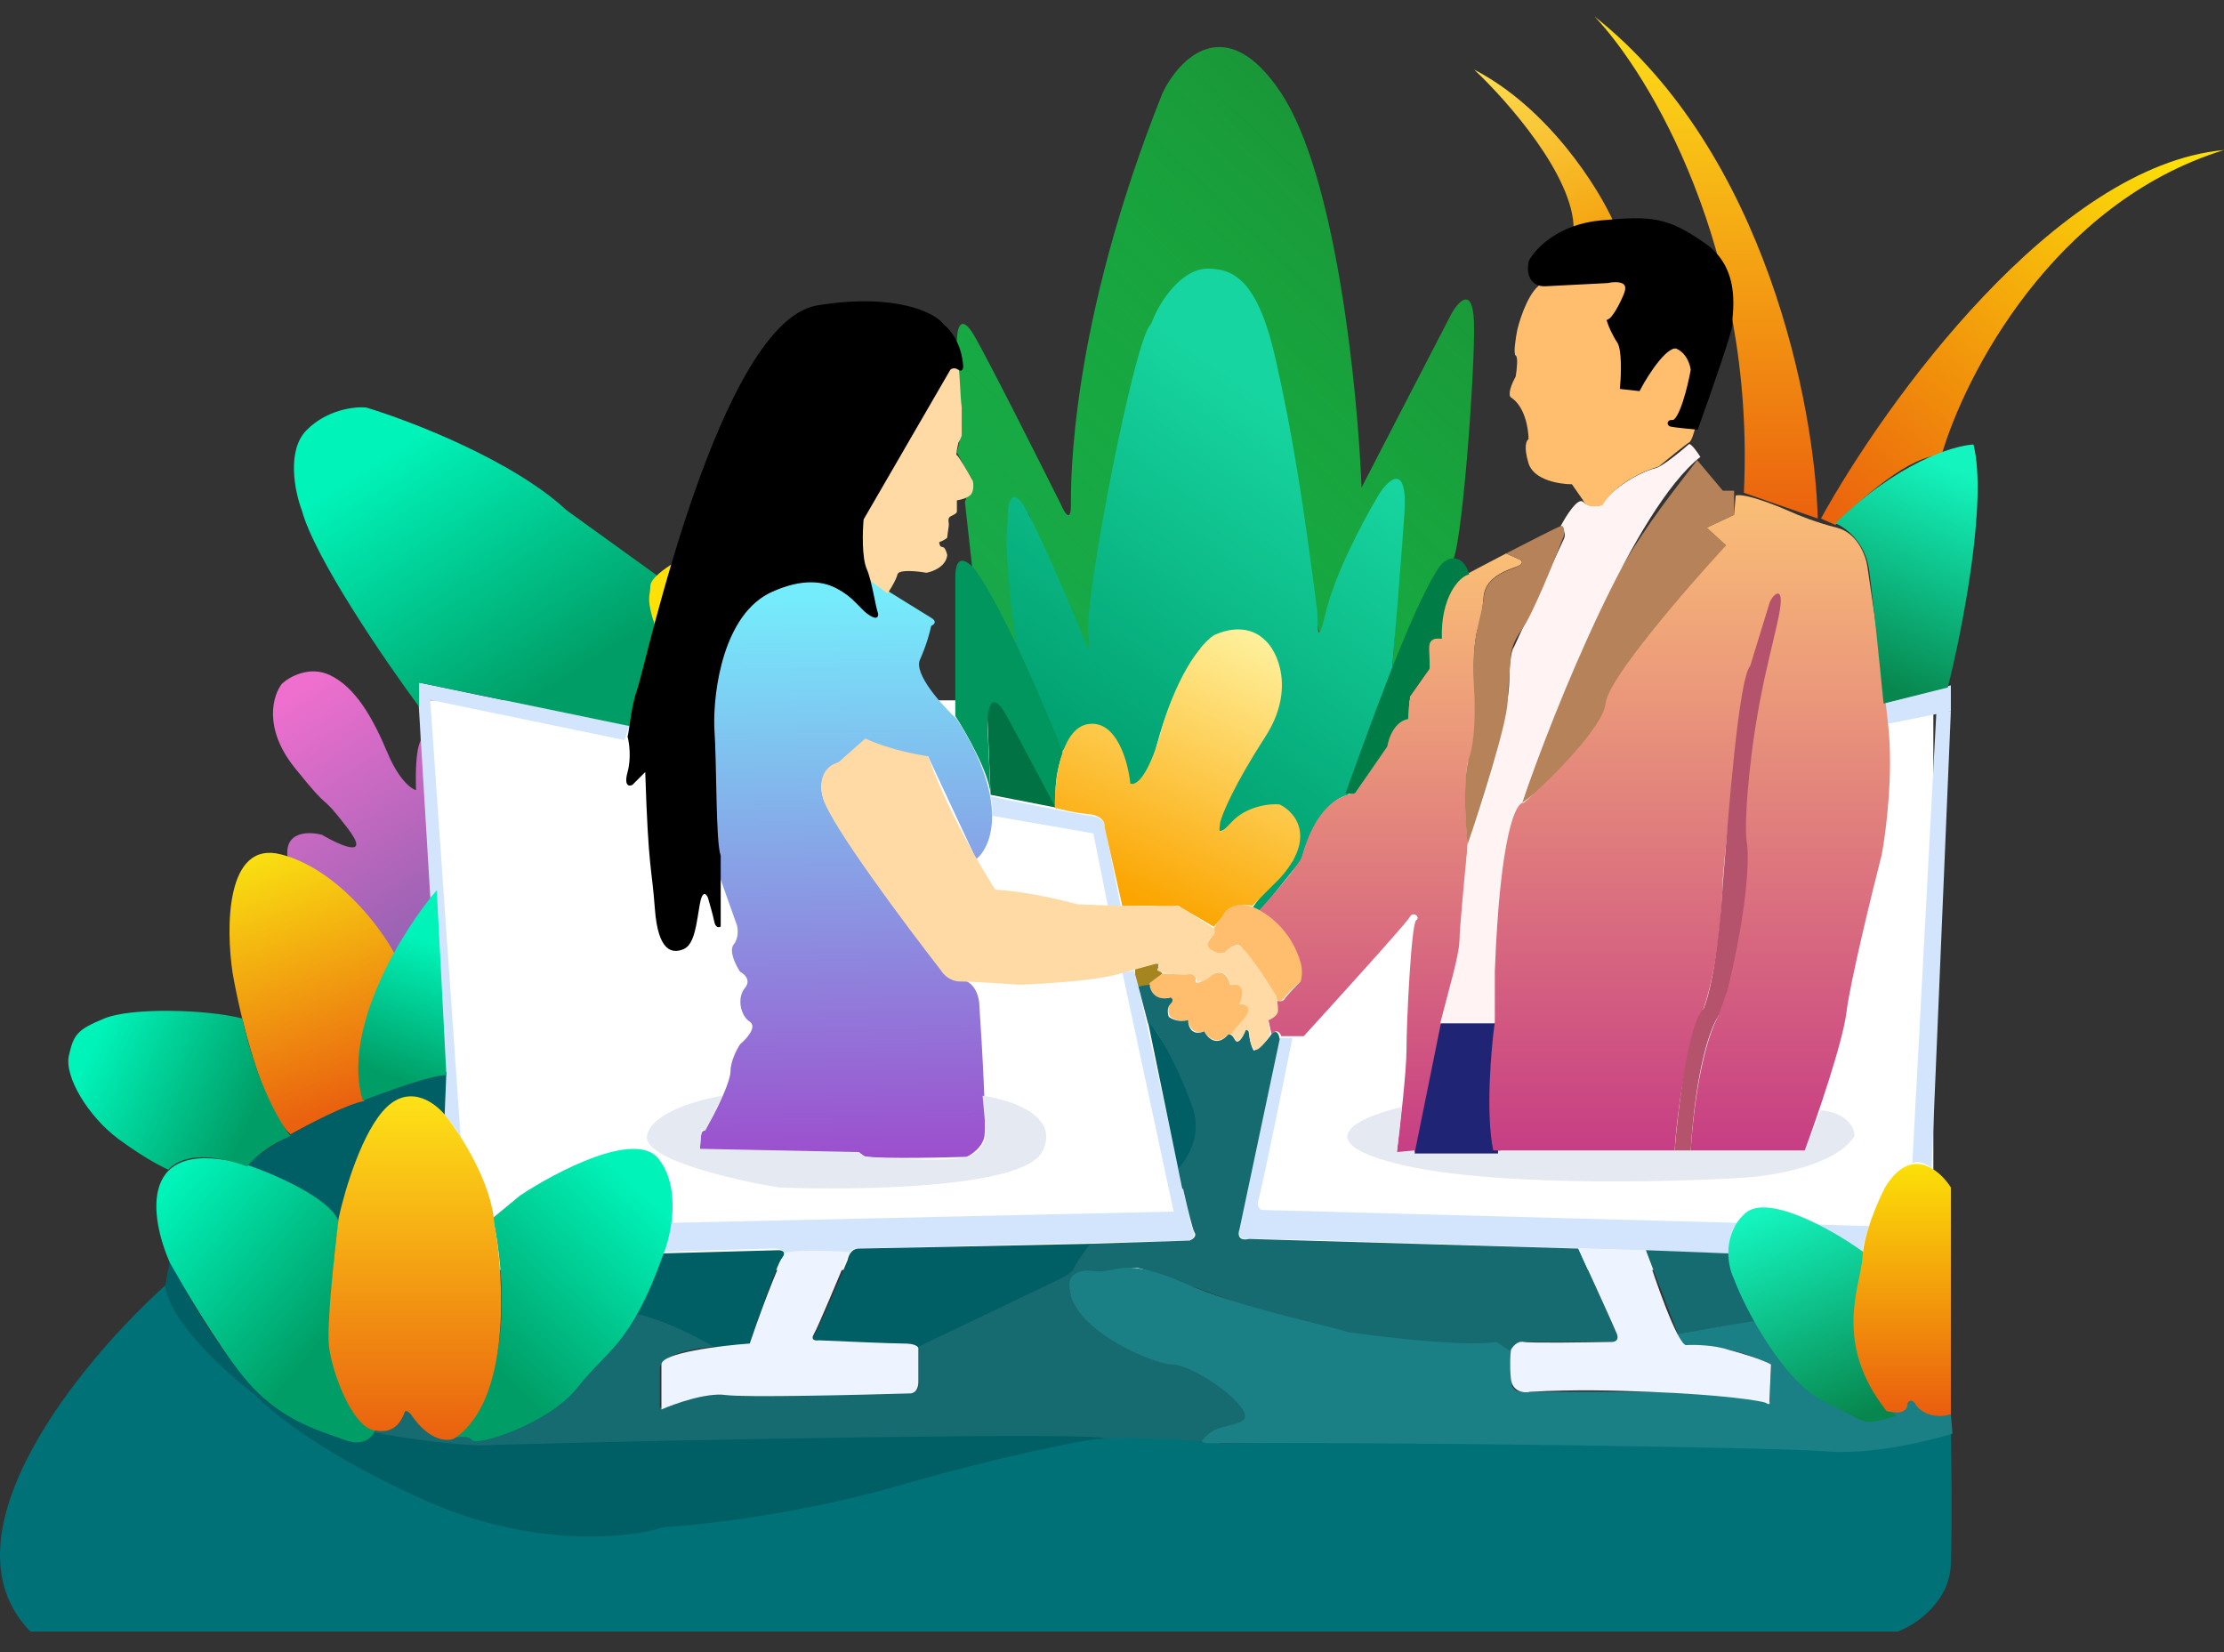 <svg width="350" height="260" viewBox="0 0 350 260" fill="none" xmlns="http://www.w3.org/2000/svg">
<rect x="0" y="0" width="350" height="260" fill="#333333" stroke="none"/>
<rect x="66.209" y="110.215" width="238.051" height="89.643" fill="white"/>
<path d="M58.689 147.044C55.274 141.856 48.56 137.857 45.631 136.506C43.823 130.885 48.226 130.741 50.653 131.371C53.583 133.083 58.488 135.263 54.671 130.291C49.9 124.075 52.662 128.669 46.384 120.833C41.362 114.564 42.952 109.393 44.375 107.592C45.547 106.511 48.694 104.728 51.909 106.241C55.926 108.132 58.689 112.996 60.949 118.401C62.757 122.724 64.715 124.166 65.469 124.346C65.268 117.428 66.222 116.059 66.724 116.239L68.231 143.532L64.715 148.125C64.129 149.927 62.104 152.233 58.689 147.044Z" fill="url(#paint0_linear)"/>
<path d="M160.193 103.558C159.991 101.735 159.098 92.247 158.677 88.365V81.781C158.677 76.513 160.867 79.079 161.962 81.021C163.647 85.157 167.067 94.594 169.291 99.253C171.514 103.913 171.902 102.039 171.818 100.519C172.407 90.222 175.659 66.03 181.926 51.646C188.193 37.263 195.32 43.796 198.099 48.861C203.356 66.283 206.017 86.17 206.691 93.936C207.028 97.312 207.904 102.9 208.713 98.24C209.724 92.416 213.009 86.592 217.052 78.995C220.287 72.918 220.927 77.307 220.843 80.261L219.074 105.837C221.685 100.013 227.211 88.365 228.424 88.365C229.94 88.365 232.215 57.724 231.962 50.633C231.76 44.961 229.519 47.426 228.424 49.367L214.273 76.716C213.683 61.522 210.33 27.843 201.637 14.675C192.944 1.507 185.548 9.188 182.937 14.675C168.28 51.393 168.533 75.956 168.533 79.501C168.533 82.338 167.522 80.683 167.016 79.501C163.394 72.242 155.594 56.761 153.37 52.912C151.146 49.063 150.59 51.815 150.59 53.672C150.506 53.334 150.388 53.672 150.59 57.724C150.843 62.788 151.096 67.853 151.096 68.613C151.096 69.22 150.759 70.554 150.59 71.145C151.012 71.989 152.056 73.981 152.865 75.197C153.673 76.412 152.696 77.729 152.107 78.235L151.854 78.995L153.117 90.39C157.413 95.455 160.446 105.837 160.193 103.558Z" fill="url(#paint1_linear)"/>
<path d="M197.156 143.057C197.765 143.057 198.087 143.398 198.171 143.569L204.77 135.383C207.003 127.607 210.607 125.322 212.13 125.152L218.982 106.479C219.405 101.619 220.404 89.7 221.013 80.901C221.622 72.102 218.07 75.7 216.547 78.599C214.517 82.009 210.101 90.314 208.679 96.248C207.258 102.182 207.393 98.721 207.308 96.248C205.278 80.389 203.501 68.623 200.709 56.345C197.918 44.067 194.111 42.277 190.05 42.277C185.989 42.277 182.436 47.392 181.167 50.974C178.629 52.764 170.762 93.69 171.269 99.317C171.675 103.819 171.269 101.875 170.508 100.341C168.985 96.589 165.178 87.551 162.133 81.412C159.087 75.273 158.495 79.366 158.58 82.18C157.818 88.063 160.102 102.131 160.102 102.898C162.539 106.377 165.686 114.92 166.955 118.757C168.782 115.278 170.931 114.409 171.777 114.409C176.244 115.023 177.699 121.145 177.868 124.129H178.122C179.543 124.129 181.083 120.548 181.675 118.757C183.705 110.163 187.258 104.092 188.781 102.131C191.15 100.085 196.547 97.118 199.187 101.619C201.826 106.121 200.963 110.828 200.202 112.618C199.948 113.13 198.273 116.148 193.603 124.129C188.933 132.109 191.657 131.376 193.603 130.012C197.055 126.533 199.779 126.516 200.709 126.942C204.973 128.17 204.347 133.081 203.501 135.383C201.132 137.941 196.547 143.057 197.156 143.057Z" fill="url(#paint2_linear)"/>
<path d="M155.392 112.928L155.897 125.083L166.258 127.108C164.742 124.323 161.052 116.574 158.424 111.915C155.796 107.255 155.308 110.649 155.392 112.928Z" fill="#017244"/>
<path d="M155.878 124.919C155.595 121.561 152.114 115.426 150.337 112.674V90.897C150.337 86.642 152.528 88.449 153.623 89.884C158.272 96.569 164.658 111.746 167.269 118.499C165.854 122.145 166.005 125.927 166.258 127.362C164.658 124.323 160.85 117.131 158.424 112.674C155.998 108.218 155.392 111.662 155.392 113.941L155.878 124.919C155.891 125.063 155.897 125.202 155.897 125.336L155.878 124.919Z" fill="#00965E"/>
<path d="M252.937 111.662C250.107 118.347 242.492 124.239 239.543 126.349C250.157 92.416 260.434 81.274 267.089 72.411L271.132 77.222H272.901V81.021L268.605 83.047L271.637 85.832L269.616 89.377C265.235 94.02 255.767 104.976 252.937 111.662Z" fill="#B6825A"/>
<path d="M219.832 181.3H222.864C223.269 181.097 227.919 159.269 230.193 148.38L230.951 132.427C230.345 126.349 230.698 121.622 230.951 120.018C231.625 118.921 232.821 115.359 232.215 109.889C231.608 104.419 232.13 100.52 232.467 99.254C232.72 98.578 233.276 96.569 233.478 93.936C233.731 90.644 237.521 89.631 238.785 89.124C239.796 88.719 239.543 88.28 239.29 88.111L237.016 87.099C234.91 88.196 230.244 90.644 228.424 91.657C226.605 92.67 226.15 97.312 226.15 99.507C225.341 99.507 224.97 100.52 224.886 101.026V105.331L221.854 109.636L221.601 113.181C219.377 113.586 218.316 116.389 218.063 117.739L213.262 124.83C207.449 125.589 205.428 132.933 204.922 134.706C204.518 136.124 200.205 141.036 198.099 143.315C199.514 143.923 200.71 145.088 201.132 145.595C204.568 149.241 204.922 153.023 204.67 154.458C203.911 155.217 202.345 156.838 202.142 157.243C201.94 157.648 201.216 157.581 200.879 157.496C201.485 159.32 200.289 160.282 199.615 160.535L200.121 162.814C200.929 161.801 201.469 162.561 201.637 163.067H205.175C210.566 157.159 221.449 145.139 221.854 144.328C222.359 143.315 223.623 144.328 222.864 144.835C222.106 145.341 221.348 160.788 221.348 165.093C221.348 168.537 220.337 177.333 219.832 181.3Z" fill="url(#paint3_linear)"/>
<path d="M273.406 192.442C271.991 194.063 271.974 196.325 272.143 197.253C247.63 196.409 198.2 194.772 196.583 194.974C194.966 195.177 194.898 194.046 195.067 193.455L201.384 163.321H203.406C201.806 171.255 198.503 187.428 198.099 188.644C197.695 189.859 198.268 190.332 198.604 190.416L273.406 192.442Z" fill="#D3E5FD"/>
<path d="M150.59 113.181C158.879 126.146 156.065 133.27 153.623 135.212L146.041 119.005C144.222 119.613 138.713 117.57 136.186 116.473C135.428 117.317 133.507 119.208 131.89 120.018C129.868 121.031 128.605 122.804 129.615 125.842C130.626 128.881 145.283 149.139 147.81 152.178C149.832 154.609 151.18 154.542 151.601 154.204C153.623 154.812 154.128 157.158 154.128 158.256C154.549 164.502 155.291 177.4 154.886 179.021C154.482 180.641 152.865 181.722 152.106 182.059C146.715 182.228 135.883 182.414 135.68 181.806C135.478 181.198 118.581 181.046 110.157 181.046C110.157 180.034 110.258 178.008 110.662 178.008C111.168 178.008 114.958 170.664 114.958 168.638C114.958 167.017 115.969 165.093 116.475 164.333C117.486 163.489 119.204 161.598 117.991 160.788C116.475 159.775 115.969 156.99 117.233 155.47C118.244 154.255 117.149 153.276 116.475 152.938C115.801 151.925 114.655 149.646 115.464 148.633C116.273 147.62 116.138 146.185 115.969 145.594C110.41 129.894 112.684 137.491 110.915 121.284C109.146 105.078 112.431 102.545 114.706 97.734C116.525 93.885 121.36 91.91 123.55 91.403C125.319 91.15 124.814 91.15 128.099 91.403C131.375 91.656 135.175 94.948 136.691 96.215C137.904 97.227 137.871 96.468 137.702 95.961L135.933 90.643C139.05 92.585 145.536 96.62 146.547 97.227C147.558 97.835 146.968 98.325 146.547 98.494C146.378 99.338 145.789 101.583 144.778 103.811C143.767 106.04 148.232 110.986 150.59 113.181Z" fill="url(#paint4_linear)"/>
<path d="M226.403 89.377C221.955 96.063 214.862 116.304 211.746 124.83C212.352 125.032 213.009 124.914 213.262 124.83L218.316 117.486C218.922 114.245 220.759 113.265 221.601 113.181L221.854 109.636L224.886 105.331C224.971 105.415 225.089 104.976 224.886 102.545C224.684 100.114 226.318 100.519 226.908 100.519C226.706 94.037 229.604 90.728 231.204 90.39C230.395 87.352 227.919 87.098 226.403 89.377Z" fill="#007C46"/>
<path d="M72.504 179.094C71.897 177.676 70.566 176.139 69.977 175.549L70.229 168.892L69.471 169.145L68.231 140.856L67.978 141.109L67.726 141.363L65.68 107.357C76.51 109.624 97.682 114.021 99.205 114.195C99.238 114.172 99.267 114.17 99.291 114.194C99.299 114.202 99.269 114.202 99.205 114.195C98.961 114.368 98.503 115.729 98.28 116.473L67.702 110.142L72.504 179.094Z" fill="#D3E5FD"/>
<path d="M190.771 147.367L191.023 146.101L192.287 144.075C192.877 142.978 194.915 141.29 198.352 143.316C202.648 145.848 204.164 149.646 204.67 151.419C205.074 152.837 204.838 154.036 204.67 154.458C204.08 154.964 202.749 156.18 202.143 156.99C201.536 157.8 201.048 157.496 200.879 157.243C199.666 154.407 196.836 150.828 195.572 149.393C194.966 147.975 193.466 149.14 192.792 149.9C191.023 150.406 190.013 149.14 190.013 148.633C190.013 148.228 190.518 147.62 190.771 147.367Z" fill="#FFBE6E"/>
<path d="M182.937 153.191L180.915 155.217H178.893L178.641 153.824V152.431C180.073 152.009 182.836 151.267 182.431 151.672C182.027 152.077 182.6 152.938 182.937 153.191Z" fill="#A4851F"/>
<path d="M105.608 192.442C105.608 193.455 104.934 195.903 104.597 197C109.82 196.831 120.569 196.493 121.782 196.493C122.995 196.493 123.466 197 123.551 197.253C124.359 196.848 130.626 197.084 133.659 197.253C133.861 196.645 134.417 196.493 134.67 196.493C151.348 196.071 185.11 195.227 186.727 195.227C188.345 195.227 187.907 193.708 187.486 192.948L179.146 155.217C178.978 154.373 178.388 152.482 178.388 152.685C178.388 152.887 177.209 152.938 176.619 152.938L184.706 190.669L105.608 192.442Z" fill="#D3E5FD"/>
<path d="M176.366 142.556H174.345L172.07 131.16L156.15 128.375C156.352 127.564 156.066 126.011 155.897 125.336C160.362 126.265 169.745 128.172 171.565 128.375C173.384 128.577 173.839 129.472 173.839 129.894L176.366 142.556Z" fill="#D3E5FD"/>
<path d="M180.915 154.711L182.937 153.191C184.032 153.276 186.374 153.394 186.98 153.191C187.587 152.989 188.075 153.613 188.244 153.951C187.991 154.542 188.042 155.318 190.265 153.698C192.489 152.077 193.382 153.867 193.551 154.964C196.381 154.559 195.741 156.821 195.067 158.003C196.886 158.003 196.667 159.184 196.33 159.775C195.488 160.873 193.803 163.017 193.803 162.814C193.803 162.611 193.466 162.814 193.298 162.814C191.478 164.637 190.013 163.236 189.507 162.308C187.688 162.915 187.065 161.379 186.98 160.535C185.767 160.94 184.622 160.366 184.2 160.029C183.948 159.691 183.594 158.813 184.2 158.003C184.807 157.192 184.285 156.99 183.948 156.99C181.522 157.598 180.915 155.724 180.915 154.711Z" fill="#FFBE6E"/>
<path d="M135.175 196.494C133.962 196.494 133.49 197.676 133.406 198.266C131.89 201.896 128.706 209.358 128.099 210.168C127.493 210.979 128.015 211.181 128.352 211.181C132.732 211.266 141.745 211.434 142.756 211.434C143.767 211.434 144.357 212.532 144.525 212.701C152.022 209.071 167.168 201.761 167.774 201.558C168.381 201.356 169.375 199.701 169.543 199.279L171.818 195.734C160.277 195.987 136.388 196.494 135.175 196.494Z" fill="#005F65"/>
<path d="M186.075 187.115C189.114 184.81 192.268 176.227 180.568 160.339L186.075 187.115Z" fill="#005F65"/>
<path d="M64.164 172.943C58.908 172.336 54.73 185.52 53.298 192.189C50.872 188.34 42.516 184.676 38.641 183.326C48.951 175.222 64.103 170.062 70.253 168.711L69.977 175.476C67.146 172.437 64.922 172.521 64.164 172.943Z" fill="#005F65"/>
<path d="M276.439 207.889L264.056 209.915L259.002 196.747L272.143 197.253C272.143 200.697 275.007 205.779 276.439 207.889Z" fill="#166B70"/>
<path d="M63.659 222.323C62.85 225.362 59.953 225.446 58.605 225.109H58.352C59.969 226.729 70.987 227.81 76.294 228.147L166.258 226.881V226.628C168.482 226.02 183.19 226.544 190.265 226.881C189.659 226.476 190.013 226.037 190.265 225.868C193.096 225.666 195.657 223.927 196.583 223.083C196.836 221.141 194.814 216.6 184.706 213.967C172.07 210.675 169.291 205.863 168.533 203.837C167.774 201.811 169.543 199.532 170.807 200.292C172.07 201.052 177.125 199.532 178.894 199.532C180.663 199.532 205.681 209.408 211.746 210.928C216.598 212.143 229.604 212.616 235.5 212.7H237.774C237.977 211.687 239.038 211.265 239.543 211.181H253.948C255.161 211.181 254.959 210.675 254.706 210.421L248.388 196.494L196.583 194.974C194.764 195.379 194.814 194.13 195.067 193.455L201.385 163.574C201.3 162.814 200.879 161.649 199.868 163.067C198.857 164.485 197.762 165.178 197.341 165.346C197.173 165.178 196.785 164.435 196.583 162.814C196.381 161.193 195.825 162.308 195.572 163.067C195.32 163.574 194.713 164.384 194.309 163.574C193.904 162.763 193.466 162.73 193.298 162.814C191.478 164.84 190.013 163.321 189.507 162.308C187.486 163.118 186.98 161.464 186.98 160.535C185.565 160.94 184.369 160.366 183.948 160.029C183.779 159.607 183.594 158.61 184.2 158.003C184.807 157.395 184.453 157.074 184.2 156.99C181.774 157.598 180.999 155.892 180.915 154.964L179.146 155.217L180.663 161.042C181.926 161.295 185.969 169.145 187.738 174.463C189.154 178.717 186.812 182.482 185.464 183.832C186.138 186.955 187.587 193.354 187.991 193.961C188.395 194.569 187.654 195.059 187.233 195.228L171.565 195.734C170.807 196.747 169.24 198.925 169.038 199.532C168.836 200.14 167.774 200.799 167.269 201.052L144.525 211.941V212.7V218.271C144.525 218.677 144.02 218.947 143.767 219.031C134.333 219.2 114.857 219.538 112.431 219.538C110.005 219.538 105.693 220.888 103.839 221.563V221.31V215.233C104.244 213.004 109.904 212.025 112.684 211.941C110.663 210.117 103.081 207.467 99.543 206.37C91.861 219.335 82.696 224.687 79.074 225.615C77.726 226.122 74.829 226.983 74.02 226.375C73.211 225.767 71.661 226.122 70.987 226.375C67.45 226.881 65.175 223.336 64.67 222.323C64.265 221.513 63.827 221.985 63.659 222.323Z" fill="#166B70"/>
<path d="M4.778 256.762C-9.98 241.569 12.949 213.966 26.258 202.065C28.482 209.56 35.44 215.655 38.641 217.765C40.325 219.115 43.847 221.918 44.453 222.323C45.211 222.83 52.034 227.894 69.471 235.744C83.421 242.024 98.701 240.556 104.597 239.036C116.138 237.348 142.2 233.009 154.128 229.16C166.056 225.311 184.369 226.206 192.034 227.134C220.085 226.881 278.359 226.527 287.052 227.134C295.745 227.742 303.984 225.699 307.016 224.602C307.1 229.245 307.218 240.049 307.016 246.127C306.814 252.204 301.372 255.749 298.677 256.762H4.778Z" fill="#007177"/>
<path d="M287.305 228.4C294.381 229.008 303.563 226.797 307.269 225.615L307.016 222.576C303.984 223.336 301.962 220.804 301.457 220.044C301.053 219.436 300.615 219.791 300.446 220.044C300.446 221.867 298.087 222.154 296.908 222.07C296.992 222.407 296.352 223.032 293.118 222.829C289.883 222.627 285.536 219.2 283.767 217.512L276.186 207.889C275.782 207.889 267.931 209.239 264.056 209.915C263.854 210.522 264.814 211.35 265.32 211.687C270.98 211.485 276.607 213.629 278.713 214.726L278.46 221.057C277.702 219.791 266.162 219.2 260.266 219.031H240.302C239.038 219.031 238.533 219.031 238.027 218.271C237.623 217.664 237.69 214.304 237.775 212.7L235.5 211.181C231.255 211.991 218.232 210.506 212.251 209.661C207.197 208.142 195.016 205.711 186.728 202.065C176.367 197.506 175.861 200.545 172.071 200.039C169.038 199.634 168.28 201.22 168.28 202.065C168.027 209.155 181.673 214.726 184.453 214.726C187.233 214.726 193.803 219.031 195.572 221.817C197.341 224.602 192.287 223.842 190.265 225.615C188.531 227.136 189.17 226.881 190.013 227.134C219.158 226.881 280.23 227.793 287.305 228.4Z" fill="#1A8085"/>
<path d="M254.453 209.915C254.858 210.927 254.116 211.181 253.695 211.181C249.483 211.265 240.807 211.383 239.796 211.181C238.785 210.978 238.027 211.94 237.775 212.447C237.69 213.122 237.572 214.979 237.775 217.005C237.977 219.031 239.88 219.284 240.807 219.031C248.015 218.634 254.28 218.827 259.507 219.031C270.958 219.478 277.435 220.456 277.955 220.803C278.562 221.209 278.545 220.803 278.461 220.55L278.713 214.726C277.298 213.916 273.743 212.869 272.143 212.447C269.717 211.637 266.583 211.603 265.32 211.687C263.905 211.282 260.518 201.558 259.002 196.747L248.388 196.493C250.242 200.545 254.049 208.902 254.453 209.915Z" fill="#EDF3FF"/>
<path d="M26.764 198.266L26.006 202.318C26.612 207.99 35.693 216.161 40.157 219.538C42.01 221.563 50.215 228.755 67.197 236.251C84.179 243.746 99.206 242.075 104.597 240.302C110.326 240.049 126.381 238.175 141.746 233.718C157.11 229.262 170.975 226.459 173.587 226.375C173.182 225.362 107.714 226.544 77.811 227.388C73.969 227.793 63.406 226.375 58.605 225.362C58.2 226.577 56.752 226.712 56.078 226.628C53.466 226.206 46.778 224.096 40.915 219.031C35.052 213.966 29.038 203.078 26.764 198.266Z" fill="#005F65"/>
<path d="M104.092 197.253C103.89 199.684 100.975 204.513 99.543 206.623C104.598 207.636 110.41 210.759 112.684 212.194C112.768 212.109 113.442 211.941 115.464 211.941C117.486 211.941 117.991 211.603 117.991 211.434C119.339 207.382 122.236 199.026 123.045 198.013C123.854 197 123.045 196.747 122.54 196.747L104.092 197.253Z" fill="#005F65"/>
<path d="M38.893 183.326C21.507 178.464 23.562 191.598 26.763 198.773C28.785 202.318 33.94 211.282 38.388 216.752C43.947 223.589 50.265 225.109 54.309 226.628C57.543 227.844 58.941 225.7 59.11 224.855C55.067 223.64 53.214 217.259 52.792 214.22C51.175 211.586 52.371 198.52 53.298 192.189C51.883 188.542 43.105 184.761 38.893 183.326Z" fill="url(#paint5_linear)"/>
<path d="M74.273 226.628C73.666 225.818 71.83 226.122 70.987 226.375C80.894 219.284 79.495 200.292 77.558 191.682L81.854 188.137C87.582 184.339 99.948 177.856 103.587 182.313C107.226 186.77 105.693 194.384 104.345 197.507C99.291 211.688 95.5 212.447 90.951 218.272C86.403 224.096 75.031 227.641 74.273 226.628Z" fill="url(#paint6_linear)"/>
<path d="M64.67 222.576C67.5 226.831 70.398 226.881 71.493 226.375C80.388 220.5 79.411 201.389 77.811 192.695C77.406 186.212 72.588 178.683 70.229 175.729C68.713 173.703 64.72 170.563 60.879 174.209C57.038 177.856 54.224 187.377 53.298 191.682C52.624 197.084 51.377 208.699 51.782 211.941C52.287 215.992 55.319 224.349 58.857 225.109C62.395 225.868 63.406 223.083 63.659 222.323C63.861 221.715 64.417 222.323 64.67 222.576Z" fill="url(#paint7_linear)"/>
<path d="M57.365 173.269C54.736 173.675 48.412 176.995 45.717 178.514C41.269 174.463 37.798 159.944 36.619 153.191C35.524 146.016 35.507 132.224 44.2 134.452C52.894 136.681 59.892 145.836 62.166 150.225C55.495 162.178 56.185 170.568 57.365 173.269Z" fill="url(#paint8_linear)"/>
<path d="M70.253 169.218C68.433 169.015 60.542 171.846 57.088 173.196C53.651 161.852 63.598 146.005 68.736 140.096L70.253 169.218Z" fill="url(#paint9_linear)"/>
<path d="M114.2 219.538C111.168 219.132 106.198 220.888 104.092 221.817V214.726C104.092 212.903 113.358 211.772 117.991 211.434C120.771 203.248 123.045 198.013 123.551 197.253C123.955 196.646 130.458 196.831 133.659 197C132.058 200.883 128.706 208.902 128.099 209.915C127.493 210.928 128.352 211.012 128.857 210.928C132.564 211.097 140.431 211.434 142.251 211.434C144.07 211.434 144.525 211.941 144.525 212.194V217.512C144.525 218.93 143.683 219.284 143.262 219.284C134.838 219.538 117.233 219.943 114.2 219.538Z" fill="#EDF3FF"/>
<path d="M129.615 125.843C128.402 121.791 130.626 120.272 131.89 120.018L136.186 116.22C139.623 117.841 144.188 118.752 146.041 119.005C149.074 127.514 154.381 136.563 156.655 140.023C161.103 140.226 167.1 141.627 169.543 142.303C173.165 142.471 180.814 142.758 182.431 142.556C184.049 142.353 185.464 142.64 185.969 142.809L191.023 146.101C191.192 146.354 191.377 146.962 190.771 147.367C190.164 147.772 190.013 148.38 190.013 148.633C190.013 148.886 190.316 149.494 191.529 149.899C193.045 150.406 193.045 149.393 194.056 148.886C194.865 148.481 195.404 149.055 195.572 149.393C195.976 149.19 199.279 154.204 200.879 156.737C200.963 157.159 201.132 158.205 201.132 159.016C201.132 159.826 200.121 160.366 199.615 160.535L199.868 162.814C199.279 163.827 197.948 165.701 197.341 165.093C196.735 164.485 196.583 162.983 196.583 162.308L196.078 162.054C195.471 163.675 194.814 163.911 194.561 163.827L193.803 162.814C193.635 162.899 193.753 162.561 195.572 160.535C197.392 158.509 195.993 158.003 195.067 158.003C196.28 154.964 194.561 154.711 193.55 154.964C193.348 152.736 191.782 152.854 191.023 153.191C190.602 153.613 189.608 154.458 189.002 154.458C188.244 154.458 188.496 154.964 188.244 153.951C188.041 153.141 186.98 153.276 186.475 153.445C184.79 153.36 181.572 153.039 182.179 152.432C182.785 151.824 182.263 151.672 181.926 151.672L176.366 153.191C171.717 154.609 160.446 154.964 160.446 154.964C160.446 154.964 153.117 154.458 151.096 154.458C149.478 154.458 148.4 153.276 148.063 152.685C142.419 145.426 130.828 129.894 129.615 125.843Z" fill="#FFDAA5"/>
<path d="M141.24 90.391C141.038 91.201 140.313 92.416 139.976 92.923L139.724 93.429L135.933 90.644C134.67 88.618 135.175 82.794 135.175 82.287C135.175 81.882 141.914 70.639 145.283 65.067C146.041 63.548 148.265 59.063 149.074 58.05C150.085 56.784 150.59 58.05 150.843 58.05C151.045 58.05 151.096 62.451 151.348 64.055V68.359C151.348 68.765 151.011 69.372 150.843 69.626C150.674 70.301 150.388 71.651 150.59 71.651C150.792 71.651 152.359 74.353 153.117 75.703C153.201 76.125 153.269 77.121 152.865 77.729C152.46 78.337 151.18 78.657 150.59 78.742V80.514C150.59 80.768 150.085 81.021 149.579 81.274C149.074 81.527 149.327 82.287 149.327 82.54C149.327 82.794 149.074 84.313 149.074 84.566C149.074 84.769 148.232 85.157 147.81 85.326C147.81 85.579 147.911 86.086 148.316 86.086C148.72 86.086 148.99 86.93 149.074 87.352C148.872 89.175 146.8 89.968 145.789 90.137C144.357 89.884 141.442 89.58 141.24 90.391Z" fill="#FFDAA5"/>
<path d="M285.67 192.699L285.536 192.695C285.562 192.682 285.608 192.684 285.67 192.699L294.128 192.948C293.707 194.13 292.915 196.696 293.117 197.506C290.913 195.928 286.558 192.919 285.67 192.699Z" fill="#D3E5FD"/>
<path d="M307.016 107.863L296.655 110.396C296.655 111.611 296.824 113.266 296.908 113.941L307.016 111.915V107.863Z" fill="#D3E5FD"/>
<path d="M236.258 181.553H222.612L226.811 160.788H236.258C234.999 169.812 235.733 178.391 236.258 181.553Z" fill="#1F2475"/>
<path d="M293.875 197.506C290.034 211.687 295.476 220.55 298.424 222.829C292.612 224.349 294.886 224.349 287.052 220.55C280.785 217.512 274.67 206.116 272.901 201.305C271.806 199.11 271.03 194.164 274.669 190.923C278.308 187.681 289.242 193.961 293.875 197.506Z" fill="url(#paint10_linear)"/>
<path d="M300.243 220.804C300.041 222.83 298.003 222.239 296.908 222.07C288.316 211.181 292.865 202.318 293.117 197.76C293.32 194.113 295.56 188.981 296.655 186.871C300.699 180.186 305.247 184.085 307.016 186.871V222.576C304.489 223.336 302.265 222.323 301.507 221.057C300.9 220.044 300.412 220.466 300.243 220.804Z" fill="url(#paint11_linear)"/>
<path d="M235.5 161.042H226.655L228.172 155.217C228.677 153.445 229.688 149.494 229.688 147.874C229.688 146.253 230.53 137.407 230.951 133.186L233.984 124.577C235.163 120.272 237.522 110.75 237.522 107.104C237.522 103.457 238.027 102.039 238.28 101.786C240.723 96.468 245.709 85.63 246.114 84.82C246.518 84.009 245.945 83.131 245.608 82.794C246.451 81.19 248.338 78.185 249.146 78.995C249.955 79.805 251.336 79.671 251.926 79.502C254.453 75.956 259.255 73.931 260.518 73.677C261.529 73.475 264.477 71.061 265.825 69.879C266.229 69.879 267.173 71.23 267.594 71.905C257.283 80.008 244.598 111.577 239.543 126.349C235.5 131.009 235.163 151.419 235.5 161.042Z" fill="#FFF3F3"/>
<path d="M237.269 110.396C237.067 114.245 232.973 127.024 230.951 132.933C230.143 124.425 230.783 120.272 231.204 119.259C231.625 118.246 232.366 114.599 231.962 108.117C231.457 100.013 233.226 97.228 233.478 94.189C233.731 91.15 236.258 90.137 238.28 89.378C239.897 88.77 239.628 88.28 239.291 88.111L237.016 87.099C239.628 85.748 245.002 82.996 245.608 82.794C246.215 82.591 246.198 83.722 246.114 84.313C244.597 88.28 241.161 96.772 239.543 99C237.926 101.229 237.69 102.968 237.774 103.558C237.69 104.234 237.471 106.547 237.269 110.396Z" fill="#B6825A"/>
<path d="M101.818 178.768C102.424 175.121 109.989 173.028 113.695 172.437C112.768 174.378 110.915 178.211 110.915 178.008C110.915 177.805 110.578 177.755 110.41 177.755L110.157 180.793L135.175 181.3L136.186 182.06C140.398 182.397 149.478 182.87 152.106 182.06C154.735 181.249 155.223 179.021 155.139 178.008L154.634 172.437C159.014 173.028 167.016 175.628 163.984 181.3C160.951 186.972 135.091 187.377 122.54 186.871C115.38 185.689 101.211 182.414 101.818 178.768Z" fill="#E5E9F2"/>
<path d="M219.579 183.072C205.428 179.426 214.357 175.644 220.59 174.209L219.832 181.3L222.612 181.046V181.553H235.753V181.046H284.02L286.547 174.716C290.793 175.121 291.854 177.585 291.854 178.767C289.024 183.427 278.882 185.098 274.164 185.351C261.866 186.111 233.731 186.719 219.579 183.072Z" fill="#E5E9F2"/>
<path d="M263.551 181.047H234.995C233.782 175.172 234.658 165.093 235.247 160.788V152.938C236.056 131.059 238.617 126.096 239.796 126.349C243.924 122.719 252.28 114.498 252.684 110.649C253.088 106.8 265.488 92.501 271.637 85.832L268.605 83.047L272.901 81.021L273.153 77.982C274.569 77.577 279.471 79.501 281.745 80.514C282.841 81.021 285.839 82.236 289.074 83.047C292.309 83.857 293.623 87.436 293.875 89.124L295.392 99.507C295.644 101.279 296.352 106.698 297.161 114.194C297.969 121.69 296.824 130.823 296.15 134.452C294.549 140.699 291.197 154.407 290.59 159.269C289.984 164.131 285.957 175.813 284.02 181.047H266.078C266.886 168.486 269.279 161.801 270.374 160.028C271.974 152.769 274.973 137.187 274.164 132.933C273.356 128.679 275.68 115.122 276.944 108.876C277.534 105.331 278.865 97.785 279.471 95.961C280.078 94.138 279.724 93.682 279.471 93.682C279.134 94.78 277.955 98.443 275.933 104.318C273.912 110.193 271.89 129.388 271.132 138.251C271.048 142.893 270.222 153.748 267.594 160.028C264.966 166.309 263.803 176.657 263.551 181.047Z" fill="url(#paint12_linear)"/>
<path d="M263.551 181.047H266.078C266.886 167.879 269.279 161.548 270.374 160.029L271.89 155.724C275.125 142.353 275.259 134.79 274.922 132.68C274.754 132.089 274.468 128.223 275.68 118.499C277.197 106.344 279.977 98.494 280.229 94.948C280.431 92.112 278.797 93.851 278.46 94.948L275.428 104.824C273.608 106.85 271.974 128.459 271.132 139.01C270.879 143.737 269.919 154.306 268.099 158.762C265.673 160.991 264.056 174.547 263.551 181.047Z" fill="#B5526C"/>
<path d="M247.377 76.21L249.146 78.742C249.55 79.957 251.336 79.755 252.179 79.502C254.2 76.058 258.917 74.015 261.023 73.424C262.455 72.242 265.42 69.828 265.825 69.626C266.229 69.423 266.667 67.853 266.836 67.093L263.298 66.84C265.117 65.017 266.246 60.172 266.583 57.977C265.825 53.166 262.54 54.432 261.781 54.938C260.592 55.733 258.496 58.737 257.738 60.763H255.464C255.548 58.568 255.464 53.875 254.453 52.659C253.442 51.444 253.358 50.802 253.442 50.633C253.863 50.211 255.009 48.861 256.222 46.835C257.738 44.303 254.2 43.29 253.189 43.796C252.381 44.202 245.945 44.472 242.828 44.556C240.807 45.366 239.29 49.789 238.785 51.9C238.532 53.166 238.128 55.749 238.532 55.951C238.937 56.154 238.701 58.23 238.532 59.243C237.319 61.472 237.521 62.367 237.774 62.535C239.998 63.953 240.554 67.516 240.554 69.119C240.217 69.288 239.745 70.284 240.554 72.918C241.363 75.551 245.44 76.21 247.377 76.21Z" fill="#FFBE6E"/>
<path d="M171.312 113.941C166.865 114.549 165.921 123.226 166.006 127.109C166.848 127.362 169.089 127.919 171.312 128.122C173.536 128.324 173.924 129.557 173.839 130.148L176.619 142.556H181.421H185.464L191.024 145.848L192.287 144.328C193.298 142.1 195.909 142.218 197.088 142.556L201.385 138.251C207.247 131.768 203.827 127.784 201.385 126.602C200.121 126.433 196.229 126.754 193.803 129.388C191.377 132.021 191.95 130.485 192.034 129.388C192.371 128.037 194.258 123.462 199.11 115.967C203.962 108.471 200.963 102.377 199.11 100.773C196.836 98.494 193.719 98.831 191.529 99.76C190.181 100.098 186.222 104.115 183.19 113.434C180.764 122.753 178.641 123.648 177.883 123.31C177.546 119.934 175.76 113.333 171.312 113.941Z" fill="url(#paint13_linear)"/>
<path d="M303.984 183.832L307.016 111.915H304.742L300.951 183.072C301.962 182.465 303.394 183.326 303.984 183.832Z" fill="#D3E5FD"/>
<path d="M47.509 80.334C49.531 87.83 60.65 104.053 65.957 111.228V107.43L99.061 114.267L103.105 98.567L102.347 94.262C101.942 92.844 103.02 91.307 103.61 90.716L89.206 80.334C80.715 72.433 64.609 66.238 57.617 64.127C55.848 63.959 51.502 64.431 48.267 67.673C45.033 70.914 46.414 77.464 47.509 80.334Z" fill="url(#paint14_linear)"/>
<path d="M45.717 178.768C41.876 180.388 39.568 182.65 38.894 183.579C29.291 180.034 26.511 184.085 26.511 184.085C26.511 184.085 23.479 182.819 18.677 179.274C13.876 175.729 10.086 169.398 10.843 166.106C11.601 162.814 12.107 162.054 16.403 160.282C20.699 158.509 32.66 158.847 38.136 160.282C40.36 170.411 44.117 176.826 45.717 178.768Z" fill="url(#paint15_linear)"/>
<path d="M105.884 88.691L103.105 98.567C101.588 94.009 102.347 93.755 102.347 92.236C102.347 91.02 104.789 89.366 105.884 88.691Z" fill="#FFE107"/>
<path d="M113.422 145.808V134.666C112.613 132.438 112.832 120.57 112.411 114.408C112.242 108.753 113.826 96.581 121.508 93.137C131.111 88.832 134.396 95.021 136.418 96.541C138.035 97.756 138.271 97.047 138.187 96.541C137.766 95.443 137.227 91.415 136.418 89.591C135.609 87.768 135.744 83.598 135.912 81.741L149.559 58.191C149.727 58.022 150.216 57.786 150.822 58.191C151.429 58.596 151.58 58.022 151.58 57.684C151.378 54.038 149.474 51.776 148.548 51.101C147.284 49.243 140.96 46.036 128.628 48.062C113.213 50.594 101.588 104.785 100.325 108.33C99.314 111.167 99.101 114.577 98.764 115.927C99.017 116.856 99.371 119.27 98.764 121.498C98.158 123.727 99.017 123.777 99.523 123.524L101.544 121.498C102.05 137.199 102.555 136.186 103.061 143.023C103.566 149.86 105.84 150.113 107.609 149.354C109.378 148.594 109.631 145.049 110.136 142.263C110.541 140.035 111.147 140.659 111.4 141.25C111.653 142.094 112.209 144.036 112.411 145.049C112.613 146.062 113.169 145.977 113.422 145.808Z" fill="black"/>
<path d="M286.57 81.6L288.845 82.613C292.467 78.815 300.874 71.319 305.523 71.725C309.146 59.147 323.112 31.917 350 23.611C323.516 26.042 296.679 63.283 286.57 81.6Z" fill="url(#paint16_linear)"/>
<path d="M286.065 81.6L274.44 77.549C276.26 39.26 259.531 11.624 250.939 2.593C278.029 24.067 285.644 64.212 286.065 81.6Z" fill="url(#paint17_linear)"/>
<path d="M306.534 108.19L296.426 110.722C295.921 105.573 294.758 94.161 294.152 89.704C293.545 85.247 290.361 82.951 288.845 82.36C298.549 72.839 307.377 70.121 310.578 69.952C312.801 78.866 308.809 99.158 306.534 108.19Z" fill="url(#paint18_linear)"/>
<path d="M253.971 35.006C252.556 34.196 249.17 35.344 247.653 36.019C247.653 27.713 237.208 15.845 231.986 10.949C243.711 17.027 251.528 29.519 253.971 35.006Z" fill="url(#paint19_linear)"/>
<path d="M252.937 44.05L243.081 44.556C240.857 44.556 240.807 42.361 241.059 41.264C241.986 39.491 245.457 35.794 251.926 35.186C260.013 34.427 262.287 34.68 268.099 38.732C273.911 42.783 271.89 50.127 272.142 50.887C272.345 51.494 268.689 61.944 266.836 67.093C265.067 66.925 261.883 66.587 263.298 66.587C264.713 66.587 266.077 61.016 266.583 58.23C266.499 57.302 265.875 55.242 264.056 54.432C262.236 53.622 259.086 58.484 257.738 61.016L255.464 60.763C255.632 58.906 255.767 54.888 254.958 53.672C254.15 52.457 253.611 51.14 253.442 50.633C253.779 50.465 254.756 49.418 255.969 46.582C257.182 43.746 254.453 43.712 252.937 44.05Z" fill="black" stroke="black"/>
<defs>
<linearGradient id="paint0_linear" x1="47.138" y1="108.673" x2="70.603" y2="145.535" gradientUnits="userSpaceOnUse">
<stop stop-color="#EE6FCE"/>
<stop offset="1" stop-color="#9662B2"/>
</linearGradient>
<linearGradient id="paint1_linear" x1="171.312" y1="106.091" x2="256.91" y2="17.384" gradientUnits="userSpaceOnUse">
<stop stop-color="#18A849"/>
<stop offset="1" stop-color="#00FF38" stop-opacity="0.38"/>
</linearGradient>
<linearGradient id="paint2_linear" x1="175.076" y1="125.408" x2="212.015" y2="71.45" gradientUnits="userSpaceOnUse">
<stop stop-color="#009E6D"/>
<stop offset="1" stop-color="#17D5A0"/>
</linearGradient>
<linearGradient id="paint3_linear" x1="218.808" y1="87.099" x2="218.808" y2="181.3" gradientUnits="userSpaceOnUse">
<stop stop-color="#FABF76"/>
<stop offset="1" stop-color="#C73E84"/>
</linearGradient>
<linearGradient id="paint4_linear" x1="136.691" y1="188.137" x2="134.915" y2="93.936" gradientUnits="userSpaceOnUse">
<stop stop-color="#9F44CA"/>
<stop offset="1" stop-color="#75ECFC"/>
</linearGradient>
<linearGradient id="paint5_linear" x1="50.518" y1="211.181" x2="24.445" y2="189.456" gradientUnits="userSpaceOnUse">
<stop stop-color="#009E66"/>
<stop offset="1" stop-color="#00F3B9"/>
</linearGradient>
<linearGradient id="paint6_linear" x1="79.074" y1="216.499" x2="103.894" y2="190.214" gradientUnits="userSpaceOnUse">
<stop stop-color="#009E66"/>
<stop offset="1" stop-color="#00F3B9"/>
</linearGradient>
<linearGradient id="paint7_linear" x1="65.284" y1="172.532" x2="65.284" y2="226.34" gradientUnits="userSpaceOnUse">
<stop stop-color="#FEE217"/>
<stop offset="1" stop-color="#EA610F"/>
</linearGradient>
<linearGradient id="paint8_linear" x1="41.673" y1="134.452" x2="55.623" y2="173.178" gradientUnits="userSpaceOnUse">
<stop stop-color="#F9DF11"/>
<stop offset="1" stop-color="#EA620F"/>
</linearGradient>
<linearGradient id="paint9_linear" x1="66.944" y1="148.127" x2="59.589" y2="168.629" gradientUnits="userSpaceOnUse">
<stop stop-color="#00F3B9"/>
<stop offset="1" stop-color="#009E66"/>
</linearGradient>
<linearGradient id="paint10_linear" x1="279.218" y1="190.163" x2="292.913" y2="223.063" gradientUnits="userSpaceOnUse">
<stop stop-color="#14F4BE"/>
<stop offset="1" stop-color="#07864D"/>
</linearGradient>
<linearGradient id="paint11_linear" x1="299.353" y1="183.18" x2="299.353" y2="222.759" gradientUnits="userSpaceOnUse">
<stop stop-color="#FCE008"/>
<stop offset="1" stop-color="#EA5D0E"/>
</linearGradient>
<linearGradient id="paint12_linear" x1="266.291" y1="77.927" x2="266.291" y2="181.047" gradientUnits="userSpaceOnUse">
<stop stop-color="#FABF76"/>
<stop offset="1" stop-color="#C73E84"/>
</linearGradient>
<linearGradient id="paint13_linear" x1="178.388" y1="141.29" x2="198.674" y2="95.993" gradientUnits="userSpaceOnUse">
<stop stop-color="#FBA500"/>
<stop offset="1" stop-color="#FFF7AA"/>
</linearGradient>
<linearGradient id="paint14_linear" x1="62.672" y1="70.458" x2="86.749" y2="108.144" gradientUnits="userSpaceOnUse">
<stop stop-color="#00F3B9"/>
<stop offset="1" stop-color="#009E66"/>
</linearGradient>
<linearGradient id="paint15_linear" x1="38.388" y1="178.514" x2="13.605" y2="167.158" gradientUnits="userSpaceOnUse">
<stop stop-color="#009E66"/>
<stop offset="1" stop-color="#00F3B9"/>
</linearGradient>
<linearGradient id="paint16_linear" x1="339.386" y1="23.611" x2="291.506" y2="82.263" gradientUnits="userSpaceOnUse">
<stop stop-color="#FCDE08"/>
<stop offset="1" stop-color="#EB650D"/>
</linearGradient>
<linearGradient id="paint17_linear" x1="268.502" y1="2.593" x2="268.502" y2="81.6" gradientUnits="userSpaceOnUse">
<stop stop-color="#FDE018"/>
<stop offset="1" stop-color="#EB620E"/>
</linearGradient>
<linearGradient id="paint18_linear" x1="307.292" y1="73.75" x2="293.345" y2="106.903" gradientUnits="userSpaceOnUse">
<stop stop-color="#14F4BE"/>
<stop offset="1" stop-color="#07864D"/>
</linearGradient>
<linearGradient id="paint19_linear" x1="236.787" y1="9.43" x2="246.932" y2="36.258" gradientUnits="userSpaceOnUse">
<stop stop-color="#FDDE50"/>
<stop offset="1" stop-color="#F5A713"/>
</linearGradient>
</defs>
</svg>
